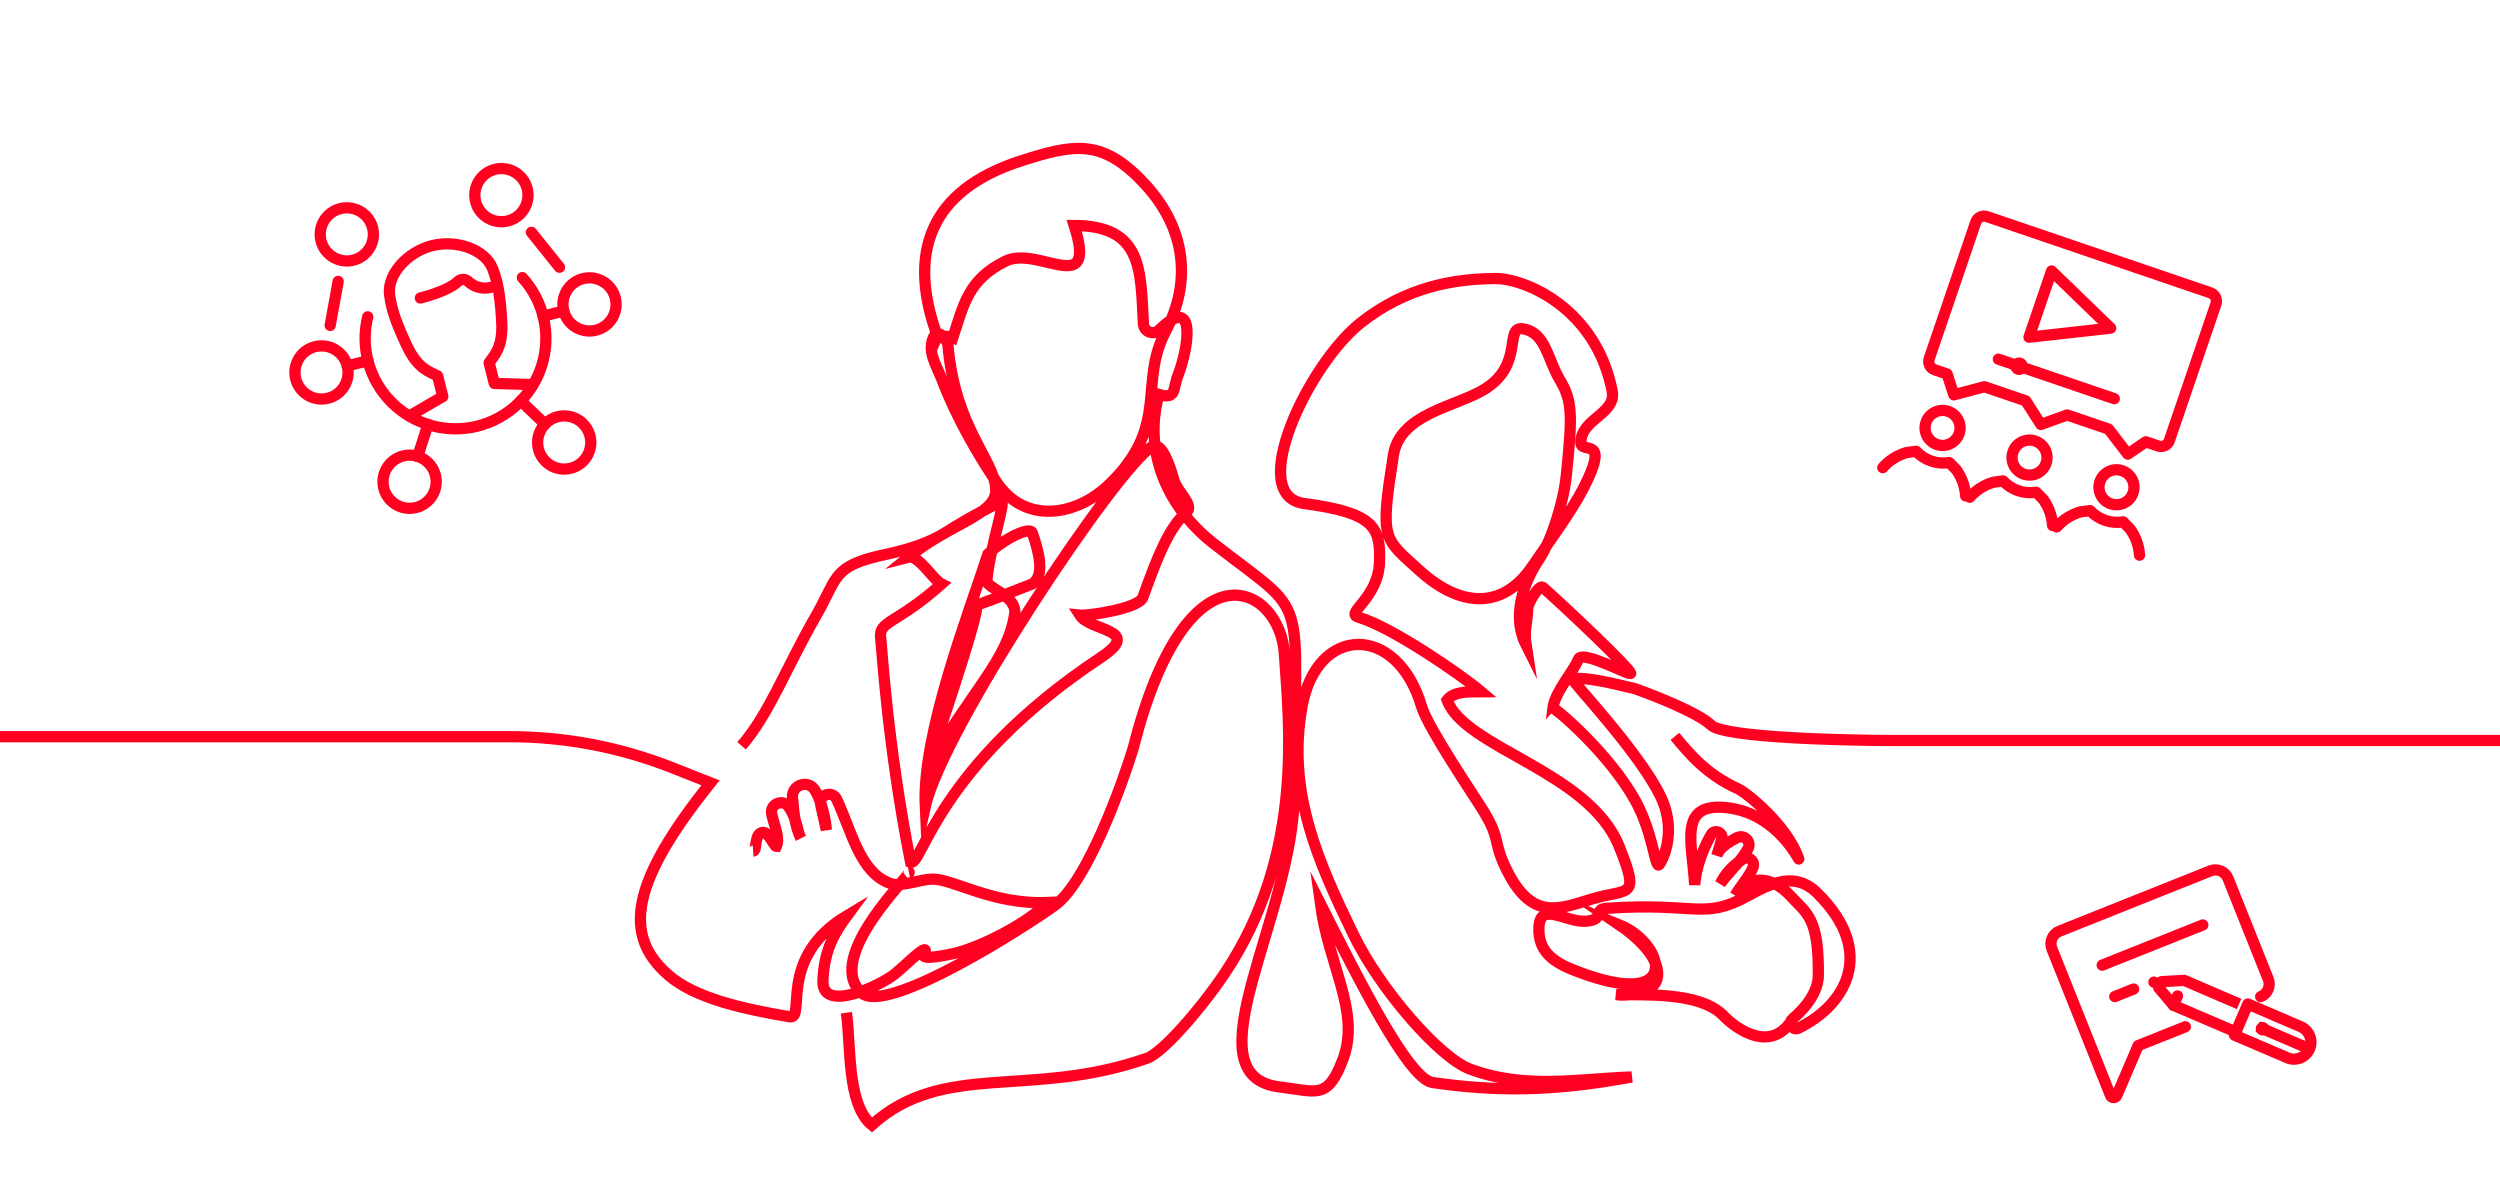 <svg width="320" height="152" viewBox="0 0 320 152" fill="none" xmlns="http://www.w3.org/2000/svg">
<g clip-path="url(#clip0_318_2234)">
<path d="M370 94.787C352.124 94.787 252.502 94.787 242.875 94.787C235.611 94.787 220.673 94.394 219.025 92.819C217.378 91.244 211.775 89.027 209.179 88.115C208.435 88.009 203.194 86.499 201.294 86.916C200.957 86.99 209.832 96.204 212.601 102.039C214.818 106.712 212.552 110.658 212.304 110.724C211.828 110.851 211.531 106.498 209.327 102.489C206.017 96.462 199.003 90.503 198.764 90.659C199.014 88.583 201.339 86.067 202.038 84.371C202.55 83.129 208.942 86.704 208.732 86.164C208.429 85.39 201.184 78.474 197.503 75.189C197.006 74.744 195.574 77.219 195.55 77.869C195.465 80.077 195.046 80.629 195.343 82.57C193.093 78.104 195.869 73.257 197.015 71.557C198.492 69.369 200.116 64.521 200.496 60.787C201.288 52.974 201.273 51.3 199.608 48.53C198.123 46.062 197.858 42.585 194.985 42.096C192.417 41.66 195.247 46.74 189.856 49.921C186.148 52.107 179.181 53 178.356 58.262C176.639 69.212 177.023 68.777 181.732 73.057C186.554 77.44 192.151 78.412 196.183 72.426C198.057 69.65 201.091 65.559 202.626 62.593C206.261 55.566 202.36 58.236 202.352 56.648C202.338 53.613 206.927 52.968 206.359 50.053C204.285 39.396 195.136 35.623 191.396 35.652C186.236 35.69 179.987 36.659 174.06 41.412C167.514 46.662 159.391 63.447 166.949 64.453C175.904 65.648 176.728 67.477 176.58 71.942C176.423 76.656 172.071 78.483 173.889 79.006C178.055 80.204 187.009 86.348 189.604 88.552C188.21 88.561 186.118 88.428 185.227 89.605C187.467 95.766 203.372 98.686 207.246 108.322C210.013 115.203 208.443 113.669 203.819 115.059C199.687 116.301 196.231 117.904 193.005 111.649C190.989 107.74 192.209 107.689 189.982 103.979C188.836 102.069 182.784 93.217 181.954 90.404C178.816 79.755 168.567 79.947 166.664 90.404C164.679 101.304 168.677 110.216 173.275 119.694C176.581 126.508 184.167 135.356 188.184 136.853C195.196 139.475 202.059 138.074 208.853 137.851C198.434 139.797 191.134 139.68 183.37 138.564C180.246 138.114 173.766 125.092 169.004 115.661C170.089 123.687 174.166 129.553 171.903 135.574C169.92 140.846 168.533 139.688 163.832 139.137C151.916 137.738 165.648 117.214 165.672 101.421C165.713 74.714 167.962 79.426 155.316 69.55C149.572 65.06 146.258 57.989 148.34 50.492C150.618 51.166 150.093 49.802 150.777 48.054C152.134 44.595 153.257 37.441 148.372 42.242C148.208 42.402 148.003 42.512 147.779 42.557C147.556 42.603 147.324 42.583 147.112 42.499C146.899 42.416 146.715 42.273 146.581 42.087C146.447 41.901 146.37 41.681 146.357 41.452C145.989 34.562 146.283 28.897 137.499 28.862C140.523 38.368 132.889 31.384 128.725 33.415C123.901 35.781 123.353 39.021 121.967 43.2C121.624 43.04 120.034 43.014 119.669 42.828C118.471 44.84 119.872 46.711 120.66 48.811C122.259 53.077 125.131 58.193 127.676 61.883C131.228 67.021 137.694 66.208 142.111 61.883C149.75 54.409 145.675 49.102 149.214 42.382C152.504 36.148 151.839 29.369 146.66 23.691C141.207 17.718 137.585 18.381 130.723 20.581C118.95 24.357 116.104 32.408 119.988 43.036C120.275 42.405 120.578 42.949 121.317 43.9C122.139 54.824 127.456 58.938 127.456 62.775C127.456 65.92 121.509 67.052 116.27 71.329C117.595 70.99 119.424 74.213 120.52 74.75C114.681 79.955 112.388 79.441 112.733 81.731C112.858 82.559 113.563 95.233 116.556 110.37C118.033 110.91 119.928 98.078 140.906 84.155C146.396 80.511 139.555 80.844 138.216 78.741C139.272 78.847 145.769 77.904 146.287 76.462C148.221 71.072 149.672 67.465 151.908 65.518C152.867 64.682 150.674 62.905 150.271 61.476C149.713 59.51 148.706 56.465 147.448 57.179C143.142 59.625 120.664 93.219 118.432 103.252C117.985 93.968 123.937 78.693 126.466 70.909C128.699 68.805 131.852 67.388 132.126 68.189C133.019 70.735 133.762 73.696 132.126 74.744C131.808 74.846 128.062 76.367 126.927 76.774C126.301 76.997 124.822 77.489 124.972 77.639C125.552 78.222 118.489 98.718 118.723 98.301C124.198 88.565 129.057 84.466 129.881 78.537C130.196 76.273 126.243 75.246 126.317 74.344C126.617 70.361 128.954 63.665 128.099 64.162C126.325 65.197 124.781 65.798 121.228 68.047C117.674 70.296 113.825 70.793 111.733 71.35C106.592 72.716 107.071 74.263 104.442 78.837C100.555 85.607 98.47 91.379 94.92 95.456M229.455 130.411C228.812 130.952 229.454 131.974 230.208 131.606C236.269 128.644 240.221 121.874 232.647 114.349C229.771 111.491 226.774 113.009 223.663 114.703C217.993 117.792 217.112 115.466 205.612 116.265C203.922 116.382 205.457 117.689 203.083 117.911C200.507 118.153 197.166 115.302 196.984 118.66C196.79 122.209 199.544 123.462 202.012 124.394C215.338 129.444 213.198 120.77 207.249 118.361C209.072 119.603 212.938 122.707 212.047 125.482C211.547 127.043 208.333 127.57 206.869 127.308C210.201 127.404 217.356 126.888 220.47 129.879C222.369 131.901 226.823 134.838 229.455 130.411ZM229.455 130.411C231.314 128.847 232.724 126.824 232.745 124.877C232.839 117.463 231.238 116.914 229.268 114.767C226.589 111.858 223.73 112.107 222.085 114.611C222.75 113.486 223.852 112.292 224.379 111.04C224.715 110.24 223.802 109.488 223.079 109.964C221.647 110.909 220.869 111.822 220.192 113.119C221.217 111.687 222.854 110.257 223.741 108.641C224.231 107.748 223.27 106.763 222.361 107.216C221.175 107.805 220.012 108.595 219.745 109.527C219.908 109.055 220.156 108.255 220.389 107.412C220.623 106.569 219.467 106.069 219.025 106.835C218.041 108.542 217.081 110.974 216.918 113.27C216.644 107.932 214.685 102.656 221.084 103.387C227.631 104.136 230.416 110.451 230.238 109.931C228.751 105.589 223.529 101.44 222.451 100.955C218.345 99.103 216.094 96.305 214.389 94.253M96.403 108.943C96.962 108.907 96.459 106.513 97.741 106.546C98.367 106.559 99.104 108.34 99.378 108.34C99.843 107.285 99.102 105.658 98.784 104.224C98.498 102.932 100.191 102.189 100.95 103.272C102.032 104.815 102.048 106.464 102.502 107.292C101.714 105.629 101.621 104.049 101.44 102.118C101.285 100.455 103.482 99.731 104.328 101.167C105.228 102.686 105.669 104.949 105.776 106.243C105.574 105.259 105.28 104.132 105.047 102.992C104.787 101.718 106.546 101.128 107.095 102.303C109.087 106.584 110.112 111.85 114.107 113.125C115.405 113.539 117.722 112.565 119.317 112.526C121.935 112.465 127.054 115.821 134.046 115.521C131.852 117.981 125.92 121.058 122.445 121.961C121.694 122.154 117.977 122.95 118.279 122.26C119.188 120.163 116.181 123.338 114.559 124.655C112.737 126.138 105.181 129.746 105.335 125.553C105.484 121.511 106.895 119.299 108.459 117.169C99.383 122.561 103.236 130.519 101.078 130.149C95.217 129.147 89.015 127.823 85.546 124.806C79.614 119.641 80.841 112.825 90.946 100.201L86.082 98.28C79.416 95.647 72.373 94.295 65.205 94.295C27.374 94.295 -75.952 94.295 -100 94.295M116.339 111.638C117.161 111.471 105.329 122.419 110.24 127.06C113.435 130.083 131.54 118.423 135.086 115.831C139.147 112.86 143.641 100.414 145.054 95.766C151.909 68.665 163.82 74.932 164.395 83.638C164.99 92.621 166.992 109.255 156.809 124.516C153.693 129.183 148.805 134.753 146.839 135.446C131.962 140.689 120.792 135.722 111.594 144C108.349 141.333 108.95 133.765 108.333 129.63" stroke="#FF0020" stroke-width="1.44" stroke-miterlimit="10"/>
<path d="M251.599 63.473C251.524 62.256 251.102 61.085 250.383 60.1L249.504 59.209C248.732 59.334 247.942 59.268 247.203 59.016C246.464 58.764 245.798 58.333 245.264 57.763L244.023 57.931C242.852 58.272 241.803 58.94 240.999 59.858" stroke="#FF0020" stroke-width="1.44" stroke-linecap="round" stroke-linejoin="round"/>
<path d="M247.926 56.896C249.097 57.295 250.369 56.67 250.769 55.499C251.168 54.328 250.543 53.055 249.372 52.656C248.201 52.257 246.928 52.882 246.529 54.053C246.13 55.224 246.755 56.496 247.926 56.896Z" stroke="#FF0020" stroke-width="1.44" stroke-linecap="round" stroke-linejoin="round"/>
<path d="M262.73 67.269C262.655 66.052 262.233 64.881 261.514 63.896L260.634 63.005C259.863 63.13 259.073 63.064 258.334 62.812C257.594 62.559 256.928 62.129 256.395 61.559L255.154 61.727C253.983 62.068 252.934 62.736 252.13 63.654" stroke="#FF0020" stroke-width="1.44" stroke-linecap="round" stroke-linejoin="round"/>
<path d="M259.057 60.692C260.227 61.091 261.5 60.466 261.9 59.295C262.299 58.124 261.673 56.851 260.503 56.452C259.332 56.053 258.059 56.678 257.66 57.849C257.26 59.02 257.886 60.292 259.057 60.692Z" stroke="#FF0020" stroke-width="1.44" stroke-linecap="round" stroke-linejoin="round"/>
<path d="M273.859 71.065C273.784 69.848 273.362 68.677 272.643 67.692L271.763 66.801C270.992 66.926 270.202 66.86 269.463 66.608C268.723 66.356 268.057 65.925 267.524 65.355L266.283 65.523C265.112 65.864 264.063 66.532 263.259 67.45" stroke="#FF0020" stroke-width="1.44" stroke-linecap="round" stroke-linejoin="round"/>
<path d="M270.186 64.488C271.356 64.887 272.629 64.262 273.028 63.091C273.428 61.92 272.802 60.647 271.632 60.248C270.461 59.849 269.188 60.474 268.789 61.645C268.389 62.816 269.015 64.088 270.186 64.488Z" stroke="#FF0020" stroke-width="1.44" stroke-linecap="round" stroke-linejoin="round"/>
<path d="M259.504 47.237L270.633 51.033" stroke="#FF0020" stroke-width="1.44" stroke-linecap="round" stroke-linejoin="round"/>
<path d="M255.793 45.972L258.973 47.056" stroke="#FF0020" stroke-width="1.44" stroke-linecap="round" stroke-linejoin="round"/>
<path d="M258.081 47.936C258.666 48.135 259.303 47.823 259.503 47.237C259.702 46.652 259.389 46.015 258.804 45.816C258.219 45.616 257.582 45.929 257.383 46.514C257.183 47.1 257.496 47.736 258.081 47.936Z" fill="#FF0020"/>
<path d="M262.602 34.686L259.709 43.166L270.165 41.999L262.602 34.686Z" stroke="#FF0020" stroke-width="1.44" stroke-linecap="round" stroke-linejoin="round"/>
<path d="M276.256 57.093L274.666 56.55L272.353 58.128L269.896 54.924L264.597 53.116L261.224 54.332L259.297 51.308L253.997 49.501L250.094 50.536L249.227 47.874L247.637 47.332C247.356 47.236 247.125 47.032 246.994 46.766C246.863 46.499 246.843 46.191 246.939 45.91L252.904 28.421C253 28.14 253.204 27.909 253.47 27.777C253.737 27.647 254.044 27.627 254.326 27.723L282.944 37.484C283.225 37.58 283.457 37.783 283.588 38.05C283.719 38.316 283.738 38.624 283.642 38.905L277.677 56.394C277.582 56.675 277.378 56.907 277.111 57.038C276.845 57.169 276.537 57.189 276.256 57.093Z" stroke="#FF0020" stroke-width="1.44" stroke-linecap="round" stroke-linejoin="round"/>
<path d="M53.803 38.144C56.441 37.474 58.03 36.621 58.605 36.04C58.778 35.865 59.011 35.764 59.257 35.76C59.503 35.755 59.74 35.847 59.919 36.015C60.296 36.376 60.758 36.636 61.262 36.771C61.767 36.906 62.297 36.911 62.804 36.786" stroke="#FF0020" stroke-width="1.44" stroke-linecap="round" stroke-linejoin="round"/>
<path d="M52.398 53.245L56.681 50.754L56.011 48.115C55.004 47.578 53.697 47.298 52.368 44.827C51.743 43.596 51.188 42.33 50.704 41.037C50.299 39.973 50.018 38.867 49.866 37.739C49.543 35.055 52.21 32.229 55.291 31.447C58.371 30.665 62.063 31.876 63.059 34.39C63.463 35.454 63.744 36.56 63.896 37.688C64.088 39.056 64.203 40.433 64.241 41.813C64.251 44.619 63.236 45.488 62.607 46.441L63.277 49.079L68.23 49.226" stroke="#FF0020" stroke-width="1.44" stroke-linecap="round" stroke-linejoin="round"/>
<path d="M66.652 51.311L69.768 54.291" stroke="#FF0020" stroke-width="1.44" stroke-linecap="round" stroke-linejoin="round"/>
<path d="M53.464 58.431L54.781 54.326" stroke="#FF0020" stroke-width="1.44" stroke-linecap="round" stroke-linejoin="round"/>
<path d="M69.518 40.473L72.156 39.804" stroke="#FF0020" stroke-width="1.44" stroke-linecap="round" stroke-linejoin="round"/>
<path d="M47.092 46.167L44.453 46.837" stroke="#FF0020" stroke-width="1.44" stroke-linecap="round" stroke-linejoin="round"/>
<path d="M42.261 41.656L43.287 36.018" stroke="#FF0020" stroke-width="1.44" stroke-linecap="round" stroke-linejoin="round"/>
<path d="M68.022 29.738L71.613 34.205" stroke="#FF0020" stroke-width="1.44" stroke-linecap="round" stroke-linejoin="round"/>
<path d="M45.23 33.299C47.052 32.836 48.154 30.985 47.691 29.163C47.229 27.342 45.377 26.24 43.556 26.703C41.734 27.165 40.633 29.016 41.095 30.838C41.557 32.659 43.409 33.761 45.23 33.299Z" stroke="#FF0020" stroke-width="1.44" stroke-linecap="round" stroke-linejoin="round"/>
<path d="M65.018 28.276C66.839 27.813 67.941 25.962 67.478 24.14C67.016 22.319 65.165 21.217 63.343 21.679C61.522 22.142 60.42 23.993 60.882 25.815C61.345 27.636 63.196 28.738 65.018 28.276Z" stroke="#FF0020" stroke-width="1.44" stroke-linecap="round" stroke-linejoin="round"/>
<path d="M76.293 42.264C78.114 41.802 79.216 39.95 78.754 38.129C78.291 36.307 76.44 35.206 74.618 35.668C72.797 36.13 71.695 37.982 72.158 39.803C72.62 41.625 74.471 42.727 76.293 42.264Z" stroke="#FF0020" stroke-width="1.44" stroke-linecap="round" stroke-linejoin="round"/>
<path d="M41.992 50.972C43.814 50.51 44.915 48.658 44.453 46.837C43.991 45.015 42.139 43.913 40.318 44.376C38.496 44.838 37.394 46.69 37.857 48.511C38.319 50.333 40.171 51.434 41.992 50.972Z" stroke="#FF0020" stroke-width="1.44" stroke-linecap="round" stroke-linejoin="round"/>
<path d="M73.057 59.938C74.878 59.475 75.98 57.624 75.517 55.802C75.055 53.981 73.204 52.879 71.382 53.341C69.561 53.804 68.459 55.655 68.921 57.477C69.384 59.298 71.235 60.4 73.057 59.938Z" stroke="#FF0020" stroke-width="1.44" stroke-linecap="round" stroke-linejoin="round"/>
<path d="M53.268 64.961C55.089 64.498 56.191 62.647 55.728 60.825C55.266 59.004 53.415 57.902 51.593 58.364C49.772 58.827 48.67 60.678 49.132 62.5C49.595 64.321 51.446 65.423 53.268 64.961Z" stroke="#FF0020" stroke-width="1.44" stroke-linecap="round" stroke-linejoin="round"/>
<path d="M47.071 40.555C46.594 42.495 46.627 44.525 47.167 46.449C47.707 48.372 48.736 50.123 50.154 51.53C51.572 52.938 53.33 53.954 55.257 54.481C57.185 55.007 59.215 55.025 61.152 54.534C63.088 54.042 64.864 53.057 66.307 51.676C67.75 50.294 68.811 48.562 69.385 46.648C69.96 44.735 70.03 42.705 69.587 40.757C69.144 38.809 68.205 37.008 66.86 35.531" stroke="#FF0020" stroke-width="1.44" stroke-linecap="round" stroke-linejoin="round"/>
<path d="M292.776 135.396L286.016 132.495L287.725 128.512L294.485 131.413C295.013 131.64 295.43 132.067 295.643 132.601C295.856 133.134 295.849 133.731 295.622 134.259C295.396 134.787 294.968 135.204 294.435 135.417C293.901 135.63 293.304 135.623 292.776 135.396Z" stroke="#FF0020" stroke-width="1.44" stroke-linecap="square" stroke-linejoin="round"/>
<path d="M286.17 132.092L278.204 128.674L276.326 126.451L276.667 125.657L279.572 125.486L285.946 128.224" stroke="#FF0020" stroke-width="1.44" stroke-linecap="square" stroke-linejoin="round"/>
<path d="M278.719 127.48L278.206 128.674" stroke="#FF0020" stroke-width="1.44" stroke-linecap="round" stroke-linejoin="round"/>
<path d="M276.501 126.055L275.701 125.712" stroke="#FF0020" stroke-width="1.44" stroke-linecap="round" stroke-linejoin="round"/>
<path d="M289.927 132.483C290.372 132.305 290.588 131.8 290.41 131.356C290.233 130.911 289.728 130.695 289.284 130.872C288.839 131.05 288.623 131.554 288.8 131.999C288.978 132.444 289.482 132.66 289.927 132.483Z" fill="#FF0020"/>
<path d="M295.222 134.087L289.645 131.694" stroke="#FF0020" stroke-width="1.44" stroke-linecap="square" stroke-linejoin="round"/>
<path d="M289.365 127.572C289.792 127.402 290.134 127.068 290.315 126.646C290.497 126.223 290.503 125.746 290.332 125.319L285.186 112.437C285.015 112.01 284.682 111.668 284.259 111.487C283.837 111.306 283.359 111.3 282.932 111.47L263.61 119.19C263.183 119.36 262.841 119.693 262.66 120.116C262.479 120.539 262.473 121.016 262.643 121.443L270.145 140.222C270.178 140.301 270.233 140.369 270.303 140.418C270.374 140.466 270.458 140.492 270.544 140.493C270.629 140.493 270.713 140.469 270.785 140.422C270.857 140.375 270.913 140.307 270.946 140.229L273.686 133.836L279.724 131.424" stroke="#FF0020" stroke-width="1.44" stroke-linecap="round" stroke-linejoin="round"/>
<path d="M269.082 123.539L281.963 118.393" stroke="#FF0020" stroke-width="1.44" stroke-linecap="round" stroke-linejoin="round"/>
<path d="M270.689 127.564L273.105 126.599" stroke="#FF0020" stroke-width="1.44" stroke-linecap="round" stroke-linejoin="round"/>
</g>
<defs>
<clipPath id="clip0_318_2234">
<path d="M0 24C0 10.745 10.745 0 24 0H296C309.255 0 320 10.745 320 24V152H0V24Z" fill="white"/>
</clipPath>
</defs>
</svg>
